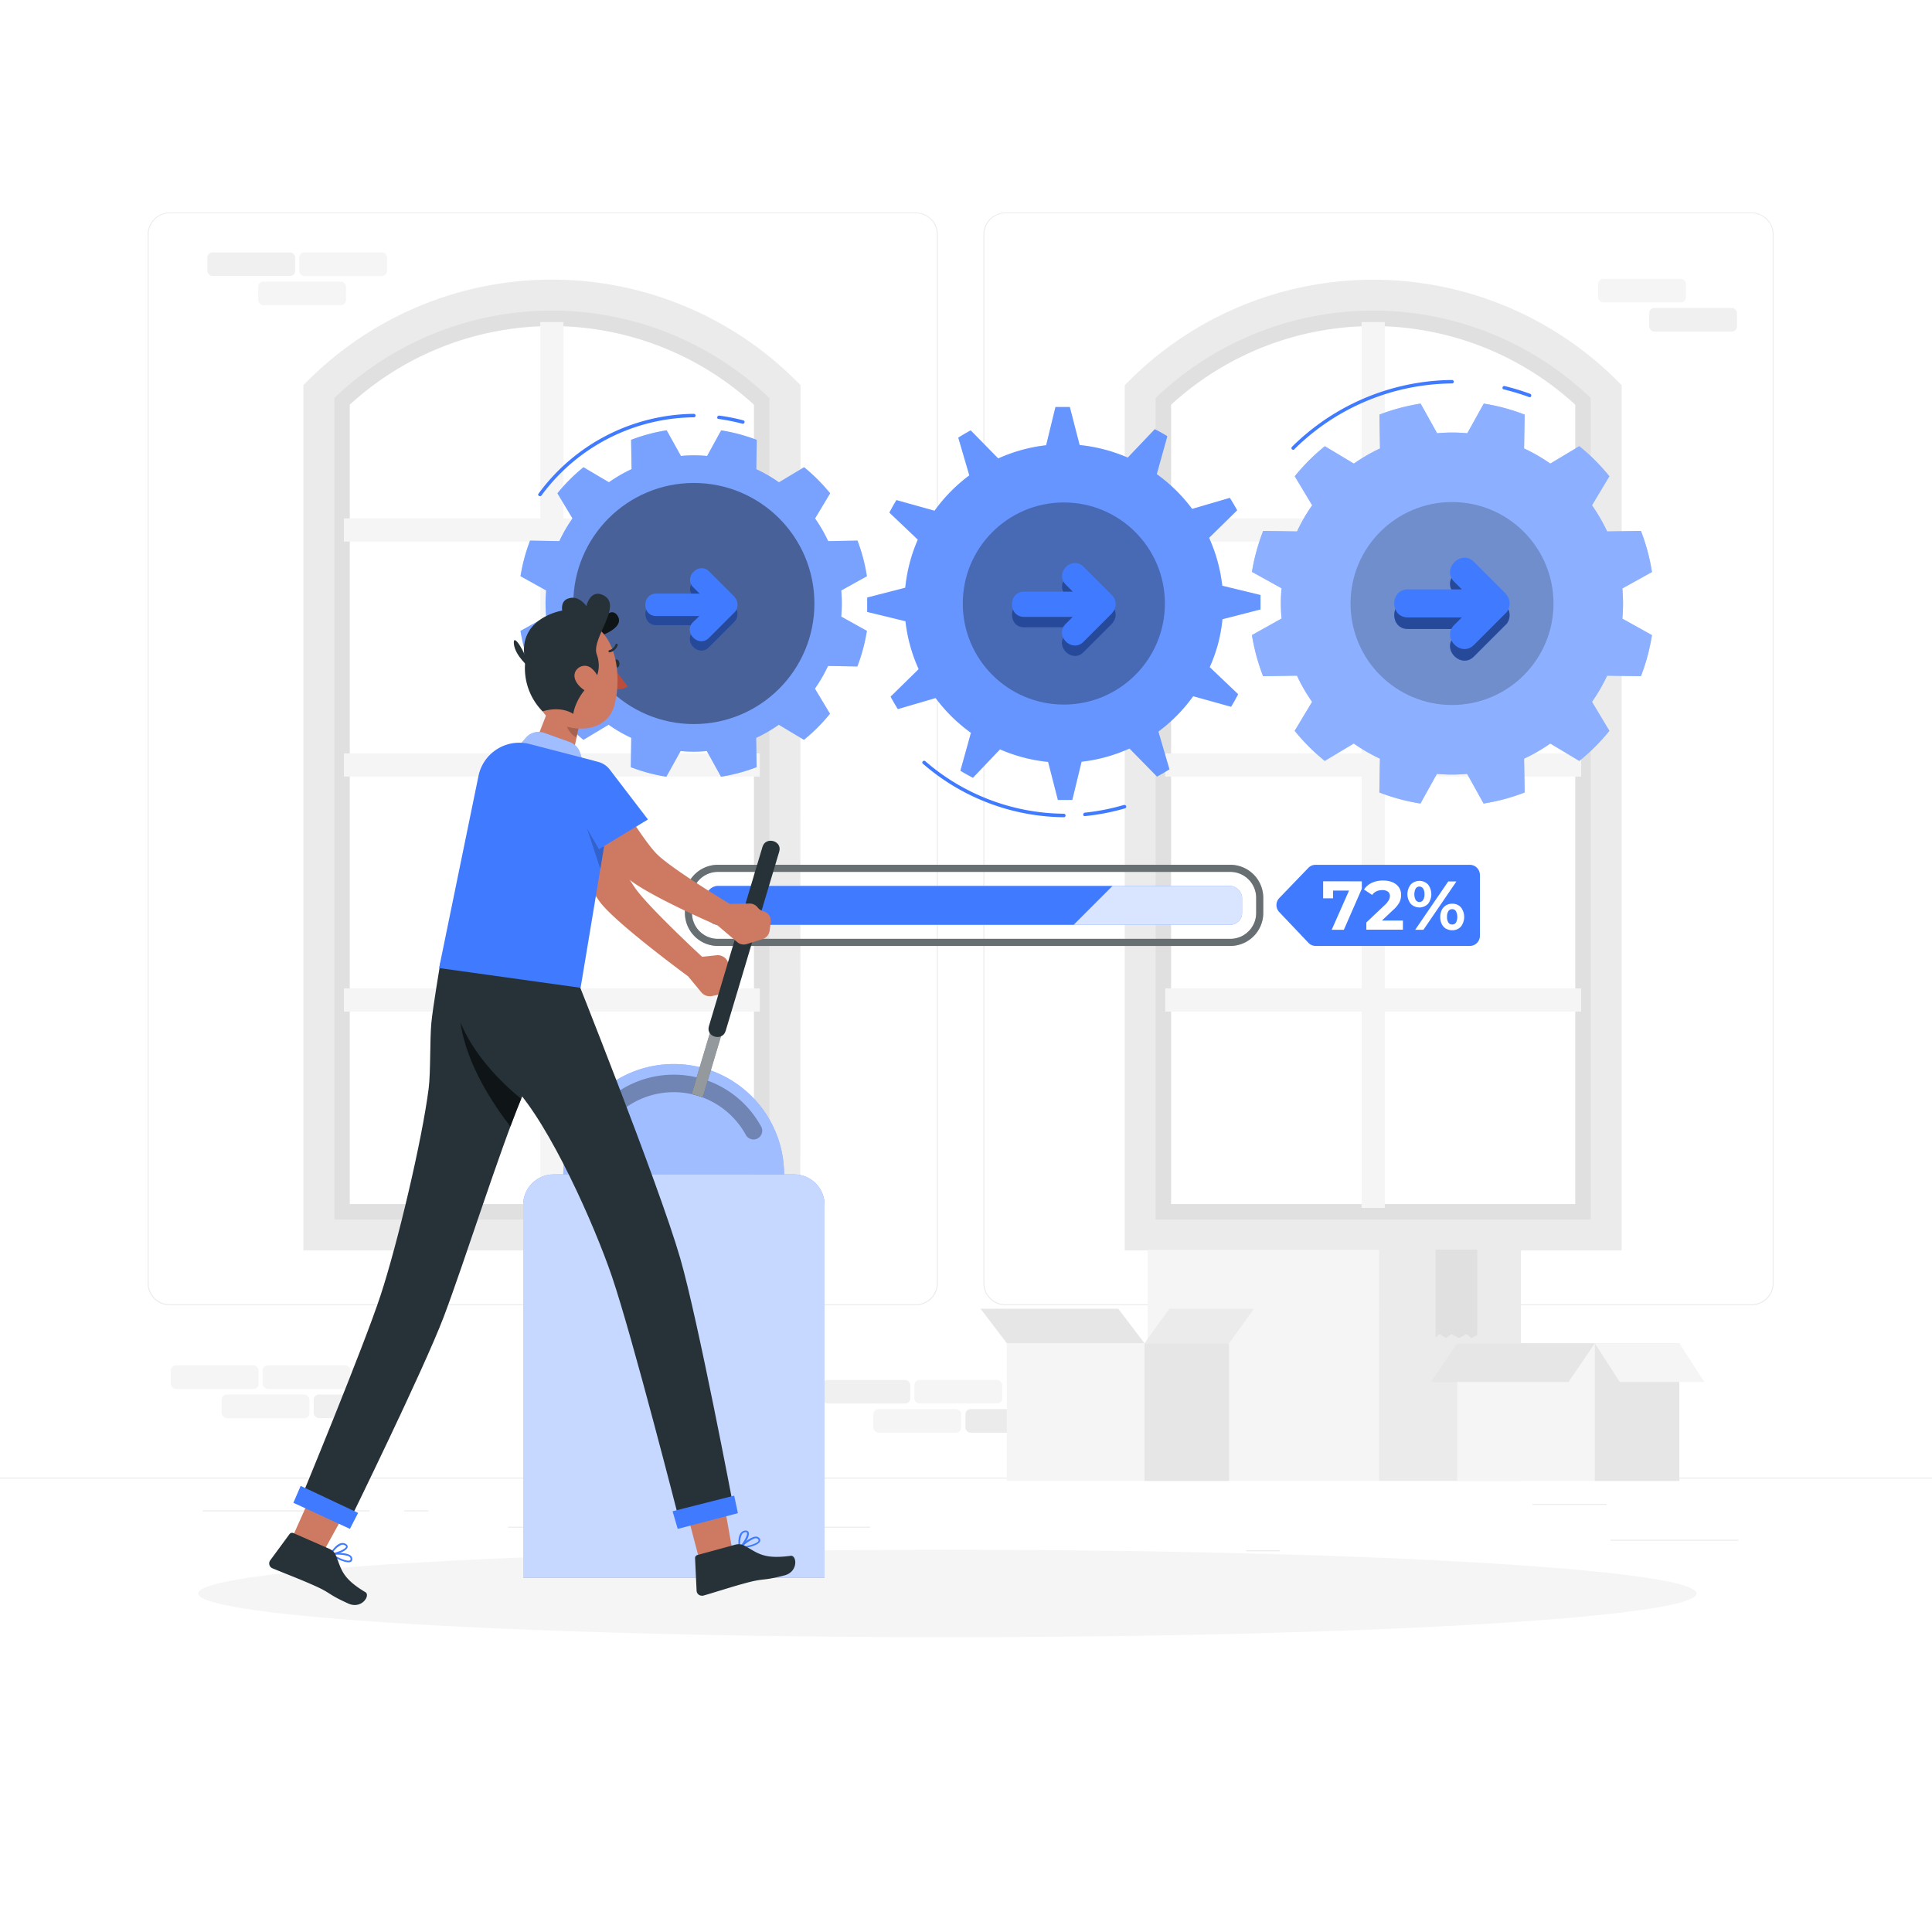 <svg class="animated" id="freepik_stories-process" xmlns="http://www.w3.org/2000/svg" viewBox="0 0 500 500" version="1.1" xmlns:xlink="http://www.w3.org/1999/xlink" xmlns:svgjs="http://svgjs.com/svgjs"><style>svg#freepik_stories-process:not(.animated) .animable {opacity: 0;}svg#freepik_stories-process.animated #freepik--gear-3--inject-259 {animation: 6s Infinite  linear spin;animation-delay: 0s;}svg#freepik_stories-process.animated #freepik--gear-2--inject-259 {animation: 6s Infinite  linear spin;animation-delay: 0s;}svg#freepik_stories-process.animated #freepik--gear-1--inject-259 {animation: 6s Infinite  linear spin;animation-delay: 0s;}svg#freepik_stories-process.animated #freepik--Character--inject-259 {animation: 3s Infinite  linear floating;animation-delay: 0s;}         @keyframes spin {             from {                 transform: rotate(0);               }               to {                 transform: rotate(360deg);               }         }                 @keyframes floating {                0% {                    opacity: 1;                    transform: translateY(0px);                }                50% {                    transform: translateY(-10px);                }                100% {                    opacity: 1;                    transform: translateY(0px);                }            }        </style><g id="freepik--background-complete--inject-259" class="animable" style="transform-origin: 250px 228.23px;"><rect x="416.78" y="398.49" width="33.12" height="0.25" style="fill: rgb(235, 235, 235); transform-origin: 433.34px 398.615px;" id="el7n8a099rl7x" class="animable"></rect><rect x="322.53" y="401.21" width="8.69" height="0.25" style="fill: rgb(235, 235, 235); transform-origin: 326.875px 401.335px;" id="el8ib32dk47em" class="animable"></rect><rect x="396.59" y="389.21" width="19.19" height="0.25" style="fill: rgb(235, 235, 235); transform-origin: 406.185px 389.335px;" id="elnpohkpxuve" class="animable"></rect><rect x="52.46" y="390.89" width="43.19" height="0.25" style="fill: rgb(235, 235, 235); transform-origin: 74.055px 391.015px;" id="elfkoby9mek95" class="animable"></rect><rect x="104.56" y="390.89" width="6.33" height="0.25" style="fill: rgb(235, 235, 235); transform-origin: 107.725px 391.015px;" id="el92xrllimcaa" class="animable"></rect><rect x="131.47" y="395.11" width="93.68" height="0.25" style="fill: rgb(235, 235, 235); transform-origin: 178.31px 395.235px;" id="el84pjohqigsb" class="animable"></rect><path d="M237,337.8H43.92a5.71,5.71,0,0,1-5.71-5.71V60.66A5.71,5.71,0,0,1,43.92,55H237a5.71,5.71,0,0,1,5.71,5.71V332.09A5.71,5.71,0,0,1,237,337.8ZM43.92,55.2a5.47,5.47,0,0,0-5.46,5.46V332.09a5.47,5.47,0,0,0,5.46,5.46H237a5.47,5.47,0,0,0,5.46-5.46V60.66A5.47,5.47,0,0,0,237,55.2Z" style="fill: rgb(235, 235, 235); transform-origin: 140.46px 196.4px;" id="elmx0fbc0zxtf" class="animable"></path><path d="M453.31,337.8H260.21a5.72,5.72,0,0,1-5.71-5.71V60.66A5.72,5.72,0,0,1,260.21,55h193.1A5.71,5.71,0,0,1,459,60.66V332.09A5.71,5.71,0,0,1,453.31,337.8ZM260.21,55.2a5.47,5.47,0,0,0-5.46,5.46V332.09a5.47,5.47,0,0,0,5.46,5.46h193.1a5.47,5.47,0,0,0,5.46-5.46V60.66a5.47,5.47,0,0,0-5.46-5.46Z" style="fill: rgb(235, 235, 235); transform-origin: 356.75px 196.4px;" id="elt6p33l0sro" class="animable"></path><rect y="382.4" width="500" height="0.25" style="fill: rgb(235, 235, 235); transform-origin: 250px 382.525px;" id="el0w052bxcxn9m" class="animable"></rect><path d="M203.12,319.61H82.52V101.3l1.23-1.18a84.87,84.87,0,0,1,59.07-23.73h0a84.85,84.85,0,0,1,59.07,23.73l1.23,1.18Zm-112.6-8h104.6V104.74a77.38,77.38,0,0,0-104.6,0Z" style="fill: rgb(224, 224, 224); transform-origin: 142.82px 198px;" id="elrgtvlxblb1" class="animable"></path><polygon points="196.64 140.17 196.64 134.17 145.82 134.17 145.82 83.35 139.82 83.35 139.82 134.17 89 134.17 89 140.17 139.82 140.17 139.82 194.98 89 194.98 89 200.98 139.82 200.98 139.82 255.8 89 255.8 89 261.8 139.82 261.8 139.82 312.61 145.82 312.61 145.82 261.8 196.64 261.8 196.64 255.8 145.82 255.8 145.82 200.98 196.64 200.98 196.64 194.98 145.82 194.98 145.82 140.17 196.64 140.17" style="fill: rgb(245, 245, 245); transform-origin: 142.82px 197.98px;" id="ellywby4it7c" class="animable"></polygon><path d="M207.12,323.61H78.52V99.67l1.17-1.17A89.38,89.38,0,0,1,206,98.5l1.17,1.17Zm-120.6-8h112.6V103a81.37,81.37,0,0,0-112.6,0Z" style="fill: rgb(235, 235, 235); transform-origin: 142.845px 197.989px;" id="elkl57pnlulp" class="animable"></path><path d="M415.68,319.61H295.08V101.3l1.23-1.18a84.87,84.87,0,0,1,59.07-23.73h0a84.87,84.87,0,0,1,59.08,23.73l1.22,1.18Zm-112.6-8h104.6V104.74a77.38,77.38,0,0,0-104.6,0Z" style="fill: rgb(224, 224, 224); transform-origin: 355.38px 198px;" id="elay57zhk18gi" class="animable"></path><polygon points="409.2 140.17 409.2 134.17 358.38 134.17 358.38 83.35 352.38 83.35 352.38 134.17 301.57 134.17 301.57 140.17 352.38 140.17 352.38 194.98 301.57 194.98 301.57 200.98 352.38 200.98 352.38 255.8 301.57 255.8 301.57 261.8 352.38 261.8 352.38 312.61 358.38 312.61 358.38 261.8 409.2 261.8 409.2 255.8 358.38 255.8 358.38 200.98 409.2 200.98 409.2 194.98 358.38 194.98 358.38 140.17 409.2 140.17" style="fill: rgb(245, 245, 245); transform-origin: 355.385px 197.98px;" id="elrgwhxh03d9f" class="animable"></polygon><path d="M419.68,323.61H291.08V99.67l1.18-1.17a89.37,89.37,0,0,1,126.25,0l1.17,1.17Zm-120.6-8h112.6V103a81.37,81.37,0,0,0-112.6,0Z" style="fill: rgb(235, 235, 235); transform-origin: 355.38px 198.002px;" id="elkag755y7wll" class="animable"></path><g id="elv1khhtaanc"><rect x="249.86" y="364.68" width="22.72" height="6.1" rx="1.32" style="fill: rgb(235, 235, 235); transform-origin: 261.22px 367.73px; transform: rotate(180deg);" class="animable"></rect></g><g id="elkgl6nyr3k7"><rect x="226.03" y="364.68" width="22.72" height="6.1" rx="1.32" style="fill: rgb(245, 245, 245); transform-origin: 237.39px 367.73px; transform: rotate(180deg);" class="animable"></rect></g><g id="el44lfvayukyx"><rect x="236.64" y="357.13" width="22.72" height="6.1" rx="1.32" style="fill: rgb(245, 245, 245); transform-origin: 248px 360.18px; transform: rotate(180deg);" class="animable"></rect></g><g id="elcgsndt67xzt"><rect x="212.86" y="357.13" width="22.72" height="6.1" rx="1.32" style="fill: rgb(240, 240, 240); transform-origin: 224.22px 360.18px; transform: rotate(180deg);" class="animable"></rect></g><g id="el32uconws6em"><rect x="81.19" y="360.91" width="22.72" height="6.1" rx="1.32" style="fill: rgb(240, 240, 240); transform-origin: 92.55px 363.96px; transform: rotate(180deg);" class="animable"></rect></g><g id="elg2n12a41sf"><rect x="57.36" y="360.91" width="22.72" height="6.1" rx="1.32" style="fill: rgb(245, 245, 245); transform-origin: 68.72px 363.96px; transform: rotate(180deg);" class="animable"></rect></g><g id="elxhs48cfzhqt"><rect x="67.98" y="353.35" width="22.72" height="6.1" rx="1.32" style="fill: rgb(245, 245, 245); transform-origin: 79.34px 356.4px; transform: rotate(180deg);" class="animable"></rect></g><g id="el37x9k2rh5if"><rect x="44.2" y="353.35" width="22.72" height="6.1" rx="1.32" style="fill: rgb(245, 245, 245); transform-origin: 55.56px 356.4px; transform: rotate(180deg);" class="animable"></rect></g><g id="elo802wa944os"><rect x="66.83" y="72.89" width="22.72" height="6.1" rx="1.32" style="fill: rgb(245, 245, 245); transform-origin: 78.19px 75.94px; transform: rotate(180deg);" class="animable"></rect></g><g id="elvc20e0pdkd"><rect x="77.44" y="65.33" width="22.72" height="6.1" rx="1.32" style="fill: rgb(245, 245, 245); transform-origin: 88.8px 68.38px; transform: rotate(180deg);" class="animable"></rect></g><g id="el814027hupgw"><rect x="53.66" y="65.33" width="22.72" height="6.1" rx="1.32" style="fill: rgb(240, 240, 240); transform-origin: 65.02px 68.38px; transform: rotate(180deg);" class="animable"></rect></g><g id="elo6qrum1zems"><rect x="426.82" y="79.71" width="22.72" height="6.1" rx="1.32" style="fill: rgb(240, 240, 240); transform-origin: 438.18px 82.76px; transform: rotate(180deg);" class="animable"></rect></g><g id="elgtjqq5mpa35"><rect x="413.61" y="72.16" width="22.72" height="6.1" rx="1.32" style="fill: rgb(245, 245, 245); transform-origin: 424.97px 75.21px; transform: rotate(180deg);" class="animable"></rect></g><rect x="297.03" y="323.43" width="59.83" height="59.83" style="fill: rgb(245, 245, 245); transform-origin: 326.945px 353.345px;" id="eli1s02jpkzt" class="animable"></rect><rect x="356.87" y="323.43" width="36.75" height="59.83" style="fill: rgb(235, 235, 235); transform-origin: 375.245px 353.345px;" id="elgovblyj665h" class="animable"></rect><polygon points="371.57 323.43 371.57 346.08 372.52 345.22 374.2 346.27 375.67 345.22 377.56 346.27 379.55 345.22 380.81 346.27 382.27 345.5 382.27 323.43 371.57 323.43" style="fill: rgb(224, 224, 224); transform-origin: 376.92px 334.85px;" id="el07cbbpx3xfyc" class="animable"></polygon><g id="elr19djvpkug"><polygon points="371.57 323.43 371.57 346.08 372.52 345.22 374.2 346.27 375.67 345.22 377.56 346.27 379.55 345.22 380.81 346.27 382.27 345.5 382.27 323.43 371.57 323.43" style="fill: rgb(224, 224, 224); opacity: 0.7; transform-origin: 376.92px 334.85px;" class="animable"></polygon></g><rect x="377.12" y="347.64" width="35.63" height="35.63" style="fill: rgb(245, 245, 245); transform-origin: 394.935px 365.455px;" id="el543css59d8j" class="animable"></rect><rect x="412.74" y="347.64" width="21.88" height="35.63" style="fill: rgb(230, 230, 230); transform-origin: 423.68px 365.455px;" id="el8m5m4swo4km" class="animable"></rect><polygon points="405.94 357.65 370.31 357.65 377.12 347.64 412.74 347.64 405.94 357.65" style="fill: rgb(230, 230, 230); transform-origin: 391.525px 352.645px;" id="eleb3m8fr72q9" class="animable"></polygon><polygon points="419.19 357.65 441.07 357.65 434.63 347.64 412.74 347.64 419.19 357.65" style="fill: rgb(245, 245, 245); transform-origin: 426.905px 352.645px;" id="el53wlx1e7pem" class="animable"></polygon><rect x="260.58" y="347.64" width="35.63" height="35.63" style="fill: rgb(245, 245, 245); transform-origin: 278.395px 365.455px;" id="elyvzr9l44sgj" class="animable"></rect><rect x="296.2" y="347.64" width="21.88" height="35.63" style="fill: rgb(230, 230, 230); transform-origin: 307.14px 365.455px;" id="el1kyvua8eghy" class="animable"></rect><polygon points="289.4 338.7 253.77 338.7 260.58 347.64 296.2 347.64 289.4 338.7" style="fill: rgb(230, 230, 230); transform-origin: 274.985px 343.17px;" id="el5ntkavyosje" class="animable"></polygon><polygon points="302.65 338.7 324.53 338.7 318.09 347.64 296.2 347.64 302.65 338.7" style="fill: rgb(235, 235, 235); transform-origin: 310.365px 343.17px;" id="el1mh5wpvpriu" class="animable"></polygon></g><g id="freepik--Shadow--inject-259" class="animable" style="transform-origin: 245.18px 412.39px;"><ellipse id="freepik--path--inject-259" cx="245.18" cy="412.39" rx="193.89" ry="11.32" style="fill: rgb(245, 245, 245); transform-origin: 245.18px 412.39px;" class="animable"></ellipse></g><g id="freepik--Process--inject-259" class="animable" style="transform-origin: 280.13px 234.31px;"><rect x="182.74" y="229.29" width="138.71" height="10.04" rx="3.05" style="fill: rgb(64, 123, 255); transform-origin: 252.095px 234.31px;" id="el4k6267dztzf" class="animable"></rect><g id="elqkmp1va8g8r"><rect x="182.74" y="229.29" width="138.71" height="10.04" rx="3.05" style="fill: rgb(255, 255, 255); opacity: 0.8; transform-origin: 252.095px 234.31px;" class="animable"></rect></g><path d="M318.39,244.81H185.79a8.54,8.54,0,0,1-8.53-8.53v-3.94a8.54,8.54,0,0,1,8.53-8.53h132.6a8.55,8.55,0,0,1,8.54,8.53v3.94A8.55,8.55,0,0,1,318.39,244.81Zm-132.6-19.17a6.72,6.72,0,0,0-6.71,6.7v3.94a6.71,6.71,0,0,0,6.71,6.7h132.6a6.71,6.71,0,0,0,6.71-6.7v-3.94a6.72,6.72,0,0,0-6.71-6.7Z" style="fill: rgb(38, 50, 56); transform-origin: 252.095px 234.31px;" id="elozlfssadih" class="animable"></path><g id="elz1088mm9yf"><g style="opacity: 0.3; transform-origin: 252.095px 234.31px;" class="animable"><path d="M318.39,244.81H185.79a8.54,8.54,0,0,1-8.53-8.53v-3.94a8.54,8.54,0,0,1,8.53-8.53h132.6a8.55,8.55,0,0,1,8.54,8.53v3.94A8.55,8.55,0,0,1,318.39,244.81Zm-132.6-19.17a6.72,6.72,0,0,0-6.71,6.7v3.94a6.71,6.71,0,0,0,6.71,6.7h132.6a6.71,6.71,0,0,0,6.71-6.7v-3.94a6.72,6.72,0,0,0-6.71-6.7Z" style="fill: rgb(255, 255, 255); transform-origin: 252.095px 234.31px;" id="elvohrf9wvfxb" class="animable"></path></g></g><path d="M287.91,229.29H185.79a3.06,3.06,0,0,0-3,3.05v3.94a3.06,3.06,0,0,0,3,3.05h92.08Z" style="fill: rgb(64, 123, 255); transform-origin: 235.35px 234.31px;" id="el775ygony15u" class="animable"></path><path d="M380.39,244.81H340.52a2.62,2.62,0,0,1-1.91-.82l-7.54-7.94a2.63,2.63,0,0,1,0-3.63l7.52-7.81a2.65,2.65,0,0,1,1.89-.8h39.89a2.63,2.63,0,0,1,2.63,2.63v15.75A2.62,2.62,0,0,1,380.39,244.81Z" style="fill: rgb(64, 123, 255); transform-origin: 356.672px 234.31px;" id="el3u8v1a2q3qu" class="animable"></path><path d="M352.44,228.09V230l-4.65,10.63h-3.15l4.49-10.15H345v2h-2.57v-4.4Z" style="fill: rgb(255, 255, 255); transform-origin: 347.435px 234.355px;" id="elu4anjm4u07" class="animable"></path><path d="M363.07,238.24v2.36h-9.46v-1.87l4.83-4.56a5.3,5.3,0,0,0,1-1.26,2.28,2.28,0,0,0,.27-1,1.38,1.38,0,0,0-.51-1.15,2.37,2.37,0,0,0-1.5-.4,3.41,3.41,0,0,0-1.48.31,2.86,2.86,0,0,0-1.11.94L353,230.2a4.92,4.92,0,0,1,2-1.71,6.76,6.76,0,0,1,2.95-.61,6.14,6.14,0,0,1,2.44.45,3.78,3.78,0,0,1,1.63,1.29,3.29,3.29,0,0,1,.58,2,4.31,4.31,0,0,1-.43,1.91,7.67,7.67,0,0,1-1.66,2l-2.88,2.71Z" style="fill: rgb(255, 255, 255); transform-origin: 358.035px 234.239px;" id="el4bj0azk95vd" class="animable"></path><path d="M365.1,233.91a4.06,4.06,0,0,1,0-5,3.14,3.14,0,0,1,4.48,0,4.13,4.13,0,0,1,0,5,3.14,3.14,0,0,1-4.48,0Zm3.2-1a2.61,2.61,0,0,0,.35-1.48,2.64,2.64,0,0,0-.35-1.49,1.16,1.16,0,0,0-1.91,0,3.28,3.28,0,0,0,0,3,1.16,1.16,0,0,0,1.91,0Zm6.5-4.79h2.12l-8.54,12.51h-2.13Zm-.57,12.24a2.94,2.94,0,0,1-1.1-1.21,4,4,0,0,1-.39-1.82,4.1,4.1,0,0,1,.39-1.83,2.91,2.91,0,0,1,1.1-1.2,3.08,3.08,0,0,1,1.6-.42,2.94,2.94,0,0,1,2.25.93,4.11,4.11,0,0,1,0,5,3,3,0,0,1-2.25.94A3.08,3.08,0,0,1,374.23,240.33Zm2.56-1.56a3.28,3.28,0,0,0,0-3,1.1,1.1,0,0,0-1-.51,1.13,1.13,0,0,0-.95.5,2.64,2.64,0,0,0-.35,1.49,2.61,2.61,0,0,0,.35,1.48,1.13,1.13,0,0,0,.95.5A1.1,1.1,0,0,0,376.79,238.77Z" style="fill: rgb(255, 255, 255); transform-origin: 371.583px 234.361px;" id="el1scb04jjllp" class="animable"></path></g><g id="freepik--gear-3--inject-259" class="animable" style="transform-origin: 375.76px 153.145px;"><path d="M424.67,137.4l-8.75.14a45,45,0,0,0-3.92-6.77l4.5-7.51a52,52,0,0,0-7.78-7.78l-7.51,4.5a44.27,44.27,0,0,0-6.78-3.92l.15-8.76A52.36,52.36,0,0,0,384,104.45l-4.26,7.67c-1.29-.11-2.59-.18-3.91-.18s-2.62.07-3.91.18l-4.26-7.67A52.54,52.54,0,0,0,357,107.3l.15,8.76a44.17,44.17,0,0,0-6.77,3.92l-7.51-4.5a52.57,52.57,0,0,0-7.79,7.78l4.51,7.51a43.36,43.36,0,0,0-3.92,6.77l-8.76-.14A52.36,52.36,0,0,0,324,148l7.67,4.25c-.12,1.29-.19,2.6-.19,3.91s.07,2.63.19,3.91L324,164.36A52.36,52.36,0,0,0,326.89,175l8.76-.14a43.36,43.36,0,0,0,3.92,6.77l-4.51,7.51a52.57,52.57,0,0,0,7.79,7.78l7.51-4.5a44.17,44.17,0,0,0,6.77,3.92l-.15,8.75a51.91,51.91,0,0,0,10.63,2.86l4.26-7.67c1.29.11,2.59.18,3.91.18s2.62-.07,3.91-.18l4.26,7.67a51.74,51.74,0,0,0,10.63-2.86l-.15-8.75a44.27,44.27,0,0,0,6.78-3.92l7.51,4.5a52,52,0,0,0,7.78-7.78l-4.5-7.51a45,45,0,0,0,3.92-6.77l8.75.14a51.09,51.09,0,0,0,2.85-10.63l-7.66-4.26c.11-1.28.18-2.59.18-3.91s-.07-2.62-.18-3.91l7.66-4.25A51.09,51.09,0,0,0,424.67,137.4Z" style="fill: rgb(64, 123, 255); transform-origin: 375.76px 156.2px;" id="elqhn8wnu0cul" class="animable"></path><g id="el1fqze12fagc"><path d="M424.67,137.4l-8.75.14a45,45,0,0,0-3.92-6.77l4.5-7.51a52,52,0,0,0-7.78-7.78l-7.51,4.5a44.27,44.27,0,0,0-6.78-3.92l.15-8.76A52.36,52.36,0,0,0,384,104.45l-4.26,7.67c-1.29-.11-2.59-.18-3.91-.18s-2.62.07-3.91.18l-4.26-7.67A52.54,52.54,0,0,0,357,107.3l.15,8.76a44.17,44.17,0,0,0-6.77,3.92l-7.51-4.5a52.57,52.57,0,0,0-7.79,7.78l4.51,7.51a43.36,43.36,0,0,0-3.92,6.77l-8.76-.14A52.36,52.36,0,0,0,324,148l7.67,4.25c-.12,1.29-.19,2.6-.19,3.91s.07,2.63.19,3.91L324,164.36A52.36,52.36,0,0,0,326.89,175l8.76-.14a43.36,43.36,0,0,0,3.92,6.77l-4.51,7.51a52.57,52.57,0,0,0,7.79,7.78l7.51-4.5a44.17,44.17,0,0,0,6.77,3.92l-.15,8.75a51.91,51.91,0,0,0,10.63,2.86l4.26-7.67c1.29.11,2.59.18,3.91.18s2.62-.07,3.91-.18l4.26,7.67a51.74,51.74,0,0,0,10.63-2.86l-.15-8.75a44.27,44.27,0,0,0,6.78-3.92l7.51,4.5a52,52,0,0,0,7.78-7.78l-4.5-7.51a45,45,0,0,0,3.92-6.77l8.75.14a51.09,51.09,0,0,0,2.85-10.63l-7.66-4.26c.11-1.28.18-2.59.18-3.91s-.07-2.62-.18-3.91l7.66-4.25A51.09,51.09,0,0,0,424.67,137.4Z" style="fill: rgb(255, 255, 255); opacity: 0.4; transform-origin: 375.76px 156.2px;" class="animable"></path></g><g id="el6opwzjmb2a3"><circle cx="375.78" cy="156.19" r="26.26" style="opacity: 0.2; transform-origin: 375.78px 156.19px;" class="animable"></circle></g><path d="M389.75,161.65a3.67,3.67,0,0,0,0-4.89l-.07-.08,0-.05q-4.11-4.11-8.23-8.23c-3.3-3.3-8.43,1.82-5.12,5.13l2,2h-14c-4.66,0-4.67,7.25,0,7.25h14l-2,2c-3.31,3.31,1.82,8.43,5.12,5.13l8.23-8.23,0-.06Z" style="fill: rgb(64, 123, 255); transform-origin: 375.757px 159.155px;" id="el94ot4sxn5aj" class="animable"></path><g id="elncuouslbx5"><path d="M389.75,161.65a3.67,3.67,0,0,0,0-4.89l-.07-.08,0-.05q-4.11-4.11-8.23-8.23c-3.3-3.3-8.43,1.82-5.12,5.13l2,2h-14c-4.66,0-4.67,7.25,0,7.25h14l-2,2c-3.31,3.31,1.82,8.43,5.12,5.13l8.23-8.23,0-.06Z" style="opacity: 0.4; transform-origin: 375.757px 159.155px;" class="animable"></path></g><path d="M389.75,158.65a3.67,3.67,0,0,0,0-4.89l-.07-.08,0-.05q-4.11-4.11-8.23-8.23c-3.3-3.3-8.43,1.82-5.12,5.13l2,2h-14c-4.66,0-4.67,7.25,0,7.25h14l-2,2c-3.31,3.31,1.82,8.43,5.12,5.13l8.23-8.23,0-.06Z" style="fill: rgb(64, 123, 255); transform-origin: 375.757px 156.155px;" id="el43iktpfeqgd" class="animable"></path><path d="M389.16,100.77a62.56,62.56,0,0,1,6.59,2c.54.2.78-.67.24-.86a62.61,62.61,0,0,0-6.59-2c-.56-.13-.8.74-.24.87Z" style="fill: rgb(64, 123, 255); transform-origin: 392.568px 101.348px;" id="ellyc0a7iqpm" class="animable"></path><path d="M335,116.24a58.64,58.64,0,0,1,40.79-17,.45.45,0,0,0,0-.9,59.63,59.63,0,0,0-41.43,17.3.45.45,0,0,0,.64.64Z" style="fill: rgb(64, 123, 255); transform-origin: 355.234px 107.376px;" id="el87hanphlfkw" class="animable"></path></g><g id="freepik--gear-2--inject-259" class="animable" style="transform-origin: 275.325px 158.415px;"><path d="M315.23,166.61a40.46,40.46,0,0,0,1.14-6.36l9.85-2.53c0-1.25,0-2.49,0-3.73l-9.9-2.4a41.35,41.35,0,0,0-3.41-12.4l7.26-7.12c-.59-1.1-1.22-2.17-1.89-3.22l-9.76,2.86a41.53,41.53,0,0,0-9.15-9l2.73-9.81c-1-.65-2.14-1.25-3.24-1.83l-7,7.36a41,41,0,0,0-6.1-2.11,40.54,40.54,0,0,0-6.35-1.14l-2.54-9.85c-1.25,0-2.49,0-3.72,0l-2.41,9.9a41.24,41.24,0,0,0-12.4,3.42l-7.12-7.27c-1.1.59-2.17,1.22-3.22,1.89l2.86,9.76a41.53,41.53,0,0,0-9,9.15L232,129.42c-.65,1.05-1.25,2.14-1.83,3.24l7.36,7a40.89,40.89,0,0,0-2.11,6.09,41.74,41.74,0,0,0-1.14,6.35l-9.85,2.54c0,1.25,0,2.49,0,3.73l9.9,2.4a41.24,41.24,0,0,0,3.42,12.4l-7.26,7.12c.59,1.1,1.21,2.17,1.88,3.22l9.76-2.86a41.53,41.53,0,0,0,9.15,9l-2.73,9.81c1.05.65,2.14,1.25,3.25,1.83l7-7.36a40.89,40.89,0,0,0,6.09,2.11,40.46,40.46,0,0,0,6.36,1.14l2.53,9.85c1.25,0,2.49,0,3.73,0l2.4-9.9a41.08,41.08,0,0,0,12.4-3.42l7.12,7.27c1.1-.59,2.17-1.22,3.22-1.89l-2.86-9.76a41.31,41.31,0,0,0,9-9.15l9.81,2.73c.65-1.05,1.25-2.14,1.83-3.25l-7.36-7A40.89,40.89,0,0,0,315.23,166.61Z" style="fill: rgb(64, 123, 255); transform-origin: 275.325px 156.18px;" id="elq9impmvh1j" class="animable"></path><g id="elvtjxyrx87uf"><path d="M315.23,166.61a40.46,40.46,0,0,0,1.14-6.36l9.85-2.53c0-1.25,0-2.49,0-3.73l-9.9-2.4a41.35,41.35,0,0,0-3.41-12.4l7.26-7.12c-.59-1.1-1.22-2.17-1.89-3.22l-9.76,2.86a41.53,41.53,0,0,0-9.15-9l2.73-9.81c-1-.65-2.14-1.25-3.24-1.83l-7,7.36a41,41,0,0,0-6.1-2.11,40.54,40.54,0,0,0-6.35-1.14l-2.54-9.85c-1.25,0-2.49,0-3.72,0l-2.41,9.9a41.24,41.24,0,0,0-12.4,3.42l-7.12-7.27c-1.1.59-2.17,1.22-3.22,1.89l2.86,9.76a41.53,41.53,0,0,0-9,9.15L232,129.42c-.65,1.05-1.25,2.14-1.83,3.24l7.36,7a40.89,40.89,0,0,0-2.11,6.09,41.74,41.74,0,0,0-1.14,6.35l-9.85,2.54c0,1.25,0,2.49,0,3.73l9.9,2.4a41.24,41.24,0,0,0,3.42,12.4l-7.26,7.12c.59,1.1,1.21,2.17,1.88,3.22l9.76-2.86a41.53,41.53,0,0,0,9.15,9l-2.73,9.81c1.05.65,2.14,1.25,3.25,1.83l7-7.36a40.89,40.89,0,0,0,6.09,2.11,40.46,40.46,0,0,0,6.36,1.14l2.53,9.85c1.25,0,2.49,0,3.73,0l2.4-9.9a41.08,41.08,0,0,0,12.4-3.42l7.12,7.27c1.1-.59,2.17-1.22,3.22-1.89l-2.86-9.76a41.31,41.31,0,0,0,9-9.15l9.81,2.73c.65-1.05,1.25-2.14,1.83-3.25l-7.36-7A40.89,40.89,0,0,0,315.23,166.61Z" style="fill: rgb(255, 255, 255); opacity: 0.2; transform-origin: 275.325px 156.18px;" class="animable"></path></g><g id="ellscnnsgzixg"><circle cx="275.32" cy="156.19" r="26.15" style="opacity: 0.3; transform-origin: 275.32px 156.19px;" class="animable"></circle></g><path d="M287.89,161.25a3.3,3.3,0,0,0,0-4.4l-.06-.07,0,0-7.41-7.41c-3-3-7.58,1.64-4.61,4.61.61.62,1.23,1.23,1.84,1.84H265.05c-4.2,0-4.21,6.53,0,6.53h12.58c-.61.61-1.23,1.22-1.84,1.84-3,3,1.64,7.58,4.61,4.61l7.41-7.41a.1.1,0,0,0,0,0Z" style="fill: rgb(64, 123, 255); transform-origin: 275.313px 159.081px;" id="el4qkqlsqjfn8" class="animable"></path><g id="el9zn93nwdu5t"><path d="M287.89,161.25a3.3,3.3,0,0,0,0-4.4l-.06-.07,0,0-7.41-7.41c-3-3-7.58,1.64-4.61,4.61.61.62,1.23,1.23,1.84,1.84H265.05c-4.2,0-4.21,6.53,0,6.53h12.58c-.61.61-1.23,1.22-1.84,1.84-3,3,1.64,7.58,4.61,4.61l7.41-7.41a.1.1,0,0,0,0,0Z" style="opacity: 0.4; transform-origin: 275.313px 159.081px;" class="animable"></path></g><path d="M287.89,158.55a3.3,3.3,0,0,0,0-4.4l-.06-.07,0,0-7.41-7.41c-3-3-7.58,1.64-4.61,4.61.61.62,1.23,1.23,1.84,1.84H265.05c-4.2,0-4.21,6.53,0,6.53h12.58c-.61.61-1.23,1.22-1.84,1.84-3,3,1.64,7.58,4.61,4.61l7.41-7.41a.1.1,0,0,0,0-.05Z" style="fill: rgb(64, 123, 255); transform-origin: 275.313px 156.381px;" id="elbulj7ks4z4h" class="animable"></path><path d="M275.32,210.59A55.42,55.42,0,0,1,239.47,197c-.44-.38-1.08.26-.64.64a56.43,56.43,0,0,0,36.49,13.86.45.45,0,0,0,0-.9Z" style="fill: rgb(64, 123, 255); transform-origin: 257.225px 204.192px;" id="elnabwydqjnpb" class="animable"></path><path d="M290.9,208.31a56.42,56.42,0,0,1-10.13,2c-.57.06-.57,1,0,.9a58.18,58.18,0,0,0,10.37-2,.45.45,0,0,0-.24-.87Z" style="fill: rgb(64, 123, 255); transform-origin: 285.906px 209.764px;" id="elclgtrzw31oc" class="animable"></path></g><g id="freepik--gear-1--inject-259" class="animable" style="transform-origin: 179.53px 154.055px;"><path d="M221.92,139.91l-7.59.13a39.27,39.27,0,0,0-3.39-5.87l3.9-6.5a46.25,46.25,0,0,0-6.74-6.75l-6.51,3.91a37.54,37.54,0,0,0-5.87-3.4l.13-7.58a45,45,0,0,0-9.21-2.47L183,118c-1.12-.1-2.25-.16-3.39-.16s-2.27.06-3.39.16l-3.69-6.64a44.88,44.88,0,0,0-9.2,2.47l.12,7.58a37.9,37.9,0,0,0-5.86,3.4L151,120.92a45.28,45.28,0,0,0-6.74,6.75l3.9,6.5a38.47,38.47,0,0,0-3.4,5.87l-7.58-.13a45.14,45.14,0,0,0-2.47,9.21l6.64,3.69c-.1,1.11-.16,2.24-.16,3.38s.06,2.27.16,3.39l-6.64,3.69a45.14,45.14,0,0,0,2.47,9.21l7.58-.13a38.47,38.47,0,0,0,3.4,5.87l-3.9,6.5a44.74,44.74,0,0,0,6.74,6.74l6.51-3.9a37.9,37.9,0,0,0,5.86,3.4l-.12,7.58a44.88,44.88,0,0,0,9.2,2.47l3.69-6.64c1.12.1,2.25.16,3.39.16s2.27-.06,3.39-.16l3.68,6.64a45,45,0,0,0,9.21-2.47l-.13-7.58a37.54,37.54,0,0,0,5.87-3.4l6.51,3.9a45.69,45.69,0,0,0,6.74-6.74l-3.9-6.5a39.27,39.27,0,0,0,3.39-5.87l7.59.13a45.8,45.8,0,0,0,2.47-9.21l-6.64-3.69c.09-1.12.15-2.24.15-3.39s-.06-2.27-.15-3.38l6.64-3.69A45.8,45.8,0,0,0,221.92,139.91Z" style="fill: rgb(64, 123, 255); transform-origin: 179.53px 156.185px;" id="elll4xuccwnli" class="animable"></path><g id="elqoznlsf409"><path d="M221.92,139.91l-7.59.13a39.27,39.27,0,0,0-3.39-5.87l3.9-6.5a46.25,46.25,0,0,0-6.74-6.75l-6.51,3.91a37.54,37.54,0,0,0-5.87-3.4l.13-7.58a45,45,0,0,0-9.21-2.47L183,118c-1.12-.1-2.25-.16-3.39-.16s-2.27.06-3.39.16l-3.69-6.64a44.88,44.88,0,0,0-9.2,2.47l.12,7.58a37.9,37.9,0,0,0-5.86,3.4L151,120.92a45.28,45.28,0,0,0-6.74,6.75l3.9,6.5a38.47,38.47,0,0,0-3.4,5.87l-7.58-.13a45.14,45.14,0,0,0-2.47,9.21l6.64,3.69c-.1,1.11-.16,2.24-.16,3.38s.06,2.27.16,3.39l-6.64,3.69a45.14,45.14,0,0,0,2.47,9.21l7.58-.13a38.47,38.47,0,0,0,3.4,5.87l-3.9,6.5a44.74,44.74,0,0,0,6.74,6.74l6.51-3.9a37.9,37.9,0,0,0,5.86,3.4l-.12,7.58a44.88,44.88,0,0,0,9.2,2.47l3.69-6.64c1.12.1,2.25.16,3.39.16s2.27-.06,3.39-.16l3.68,6.64a45,45,0,0,0,9.21-2.47l-.13-7.58a37.54,37.54,0,0,0,5.87-3.4l6.51,3.9a45.69,45.69,0,0,0,6.74-6.74l-3.9-6.5a39.27,39.27,0,0,0,3.39-5.87l7.59.13a45.8,45.8,0,0,0,2.47-9.21l-6.64-3.69c.09-1.12.15-2.24.15-3.39s-.06-2.27-.15-3.38l6.64-3.69A45.8,45.8,0,0,0,221.92,139.91Z" style="fill: rgb(255, 255, 255); opacity: 0.3; transform-origin: 179.53px 156.185px;" class="animable"></path></g><g id="elb83rkpflbjh"><circle cx="179.57" cy="156.19" r="31.2" style="opacity: 0.4; transform-origin: 179.57px 156.19px;" class="animable"></circle></g><path d="M190.12,160.86a2.93,2.93,0,0,0,0-3.91l0-.07,0,0-6.59-6.58c-2.64-2.64-6.74,1.46-4.1,4.1L181,156H169.82c-3.74,0-3.74,5.8,0,5.8H181l-1.64,1.64c-2.64,2.64,1.46,6.74,4.1,4.1l6.59-6.59,0,0Z" style="fill: rgb(64, 123, 255); transform-origin: 178.941px 158.92px;" id="elr6q6vglobhm" class="animable"></path><g id="elrytwki5u3ik"><path d="M190.12,160.86a2.93,2.93,0,0,0,0-3.91l0-.07,0,0-6.59-6.58c-2.64-2.64-6.74,1.46-4.1,4.1L181,156H169.82c-3.74,0-3.74,5.8,0,5.8H181l-1.64,1.64c-2.64,2.64,1.46,6.74,4.1,4.1l6.59-6.59,0,0Z" style="opacity: 0.4; transform-origin: 178.941px 158.92px;" class="animable"></path></g><path d="M190.12,158.46a2.93,2.93,0,0,0,0-3.91l0-.07,0,0-6.59-6.58c-2.64-2.64-6.74,1.46-4.1,4.1l1.64,1.63H169.82c-3.74,0-3.74,5.8,0,5.8H181L179.36,161c-2.64,2.64,1.46,6.74,4.1,4.1l6.59-6.59,0,0Z" style="fill: rgb(64, 123, 255); transform-origin: 178.941px 156.5px;" id="el5nmbvhleqd" class="animable"></path><path d="M140.13,128.23A49.57,49.57,0,0,1,179.57,108a.45.45,0,0,0,0-.9,50.49,50.49,0,0,0-40.21,20.67c-.35.46.43.91.77.45Z" style="fill: rgb(64, 123, 255); transform-origin: 159.646px 117.756px;" id="elggazwrl7cn6" class="animable"></path><path d="M185.93,108.42a51.92,51.92,0,0,1,6.2,1.24c.56.14.8-.73.24-.87a50,50,0,0,0-6.2-1.23c-.56-.08-.81.79-.24.86Z" style="fill: rgb(64, 123, 255); transform-origin: 189.148px 108.615px;" id="eltzfncj6o3vr" class="animable"></path></g><g id="freepik--Character--inject-259" class="animable" style="transform-origin: 141.534px 284.523px;"><path d="M150.62,204s9.7,20.24,13.94,26.08c3.67,5.07,17.15,17.54,17.15,17.54l3.72-.4a2.85,2.85,0,0,1,2.85,1.53l.42.81a2.85,2.85,0,0,0,.68.86l.66.57a2.85,2.85,0,0,1,.72,3.41l-.51,1a2.84,2.84,0,0,1-2,1.56l-4,.82a2.86,2.86,0,0,1-2.77-1l-3.4-4.11s-17.94-13.15-22.54-18.88c-3.71-4.62-11-21-11-21Z" style="fill: rgb(206, 122, 99); transform-origin: 167.792px 230.917px;" id="elb3s4cwfint9" class="animable"></path><path d="M202.92,303.94a28.57,28.57,0,1,0-57.14,0Z" style="fill: rgb(64, 123, 255); transform-origin: 174.35px 289.655px;" id="el53927pkyijv" class="animable"></path><g id="elylu801znw4"><path d="M202.92,303.94a28.57,28.57,0,1,0-57.14,0Z" style="fill: rgb(255, 255, 255); opacity: 0.5; transform-origin: 174.35px 289.655px;" class="animable"></path></g><g id="elt7q2k3hpo49"><g style="opacity: 0.3; transform-origin: 174.348px 286.509px;" class="animable"><path d="M195.9,294.71a2.26,2.26,0,0,1-2.88-1,21.29,21.29,0,0,0-37.34,0,2.27,2.27,0,0,1-2.88,1h0a2.24,2.24,0,0,1-1.11-3.11,25.79,25.79,0,0,1,45.32,0,2.25,2.25,0,0,1-1.11,3.11Z" id="elgnfph44a0o4" class="animable" style="transform-origin: 174.348px 286.509px;"></path></g></g><path d="M198.05,219.37,179,283.15a21.53,21.53,0,0,1,2.87.85q7.94-26.55,15.86-53.1l3.21-10.73C201.5,218.31,198.6,217.52,198.05,219.37Z" style="fill: rgb(38, 50, 56); transform-origin: 190.006px 251.158px;" id="el3jfuepkrz15" class="animable"></path><g id="el791wgl9fcwk"><g style="opacity: 0.5; transform-origin: 190.006px 251.158px;" class="animable"><path d="M198.05,219.37,179,283.15a21.53,21.53,0,0,1,2.87.85q7.94-26.55,15.86-53.1l3.21-10.73C201.5,218.31,198.6,217.52,198.05,219.37Z" style="fill: rgb(255, 255, 255); transform-origin: 190.006px 251.158px;" id="elibtlt9r2enk" class="animable"></path></g></g><path d="M187.8,266.79q6.93-23.22,13.87-46.42c.83-2.78-3.52-4-4.34-1.2q-6.95,23.21-13.87,46.42c-.83,2.78,3.51,4,4.34,1.2Z" style="fill: rgb(38, 50, 56); transform-origin: 192.565px 242.98px;" id="elnhcrwazawk7" class="animable"></path><path d="M143.26,303.94h62.27a7.87,7.87,0,0,1,7.87,7.87v96.51a0,0,0,0,1,0,0h-78a0,0,0,0,1,0,0V311.81A7.87,7.87,0,0,1,143.26,303.94Z" style="fill: rgb(64, 123, 255); transform-origin: 174.4px 356.13px;" id="eluoozrfdtazg" class="animable"></path><g id="el81ufq9oh1k9"><path d="M143.26,303.94h62.27a7.87,7.87,0,0,1,7.87,7.87v96.51a0,0,0,0,1,0,0h-78a0,0,0,0,1,0,0V311.81A7.87,7.87,0,0,1,143.26,303.94Z" style="fill: rgb(255, 255, 255); opacity: 0.7; transform-origin: 174.4px 356.13px;" class="animable"></path></g><polygon points="176.39 386.17 181.39 405.17 189.82 402.83 186.22 382.5 176.39 386.17" style="fill: rgb(206, 122, 99); transform-origin: 183.105px 393.835px;" id="el38rn9v2oilc" class="animable"></polygon><path d="M191.47,400.79a.25.25,0,0,1-.22-.13.22.22,0,0,1,.05-.25c.11-.12,2.74-2.74,4.34-2.74a1.16,1.16,0,0,1,.8.31.83.83,0,0,1,.27.92c-.24.58-1.33,1.09-2.44,1.39A16.6,16.6,0,0,1,191.47,400.79Zm.61-.47c1.72-.25,4-.88,4.22-1.57,0-.09.06-.23-.17-.45a.61.61,0,0,0-.49-.19,1.42,1.42,0,0,0-.42.06A10.09,10.09,0,0,0,192.08,400.32Z" style="fill: rgb(64, 123, 255); transform-origin: 193.993px 399.23px;" id="eli1eusu00gwq" class="animable"></path><path d="M191.36,400.8a.19.19,0,0,1-.15-.16c0-.12-.44-2.59.45-3.83a1.65,1.65,0,0,1,1.07-.69c.6-.1.86.15,1,.39.47.95-1.15,3.47-2.09,4.23a.12.12,0,0,1-.09,0A.17.17,0,0,1,191.36,400.8Zm1.34-4.24a1.16,1.16,0,0,0-.66.47,5.2,5.2,0,0,0-.44,3.06c.93-1,1.93-2.85,1.71-3.44,0,0-.1-.2-.49-.13l-.12,0Z" style="fill: rgb(64, 123, 255); transform-origin: 192.457px 398.453px;" id="el0xaszml4hoqh" class="animable"></path><path d="M190.22,399.78l-9.74,2.66a.81.81,0,0,0-.6.82l.4,8.41a1.34,1.34,0,0,0,1.4,1.29.86.86,0,0,0,.28,0c3.5-1,6.57-2.06,10.95-3.25,5.16-1.4,4-.43,10.11-2,3.66-.95,3.2-5.29,1.6-5.07-7.34,1-8.66-.9-12.09-2.69A3.23,3.23,0,0,0,190.22,399.78Z" style="fill: rgb(38, 50, 56); transform-origin: 192.848px 406.307px;" id="elpjsnqcy5vm" class="animable"></path><polygon points="82.97 381.53 74.93 399.46 82.96 402.94 92.92 384.85 82.97 381.53" style="fill: rgb(206, 122, 99); transform-origin: 83.925px 392.235px;" id="elrdsj1sajil" class="animable"></polygon><path d="M85.53,402.38a.22.22,0,0,1-.09-.24.2.2,0,0,1,.19-.16c.16,0,3.86-.41,5.1.6a1.15,1.15,0,0,1,.43.74.83.83,0,0,1-.37.88c-.55.3-1.72,0-2.77-.44A16.79,16.79,0,0,1,85.53,402.38Zm.77,0c1.49.89,3.63,1.81,4.27,1.43.08,0,.19-.14.15-.45a.61.61,0,0,0-.27-.45,1.25,1.25,0,0,0-.37-.22A10.25,10.25,0,0,0,86.3,402.39Z" style="fill: rgb(64, 123, 255); transform-origin: 88.306px 403.109px;" id="el5vm0zr3i1fm" class="animable"></path><path d="M85.43,402.32a.2.2,0,0,1,0-.22c0-.1,1.28-2.29,2.75-2.7a1.65,1.65,0,0,1,1.27.14c.53.3.58.66.5.9-.24,1-3.08,2-4.29,2a.16.16,0,0,1-.09,0A.21.21,0,0,1,85.43,402.32Zm3.71-2.45a1.08,1.08,0,0,0-.81-.05,5.1,5.1,0,0,0-2.26,2.1c1.32-.16,3.29-1,3.49-1.61,0-.06,0-.21-.3-.4l-.12,0Z" style="fill: rgb(64, 123, 255); transform-origin: 87.689px 400.889px;" id="elciuvdcfmv7v" class="animable"></path><path d="M85.18,400.81l-9.25-4.05a.83.83,0,0,0-1,.26l-5,6.8a1.36,1.36,0,0,0,.28,1.89,2,2,0,0,0,.25.14c3.36,1.41,6.4,2.52,10.55,4.35,4.9,2.15,3.4,2.19,9.12,4.79,3.45,1.57,5.82-2.1,4.43-2.94-6.36-3.79-6.17-6.13-7.71-9.68A3.24,3.24,0,0,0,85.18,400.81Z" style="fill: rgb(38, 50, 56); transform-origin: 82.316px 406.032px;" id="elbv60139stpc" class="animable"></path><path d="M154.79,164.77s6.85-2.1,5.13-5.23c-1.5-2.71-4,.56-4,.56Z" style="fill: rgb(38, 50, 56); transform-origin: 157.494px 161.618px;" id="elawp4o2lbavs" class="animable"></path><g id="elqykvgcdw6w"><path d="M154.79,164.77s6.85-2.1,5.13-5.23c-1.5-2.71-4,.56-4,.56Z" style="opacity: 0.6; transform-origin: 157.494px 161.618px;" class="animable"></path></g><polygon points="149.87 187.72 148.54 194.06 139.11 190.84 141.93 183.56 149.87 187.72" style="fill: rgb(206, 122, 99); transform-origin: 144.49px 188.81px;" id="elx9ogcqjpieq" class="animable"></polygon><g id="elton9gfclkb"><path d="M149.21,190.88a5.53,5.53,0,0,1-2.75-3.67l1.55-.47,1.86,1Z" style="opacity: 0.2; transform-origin: 148.165px 188.81px;" class="animable"></path></g><path d="M160.32,171.64c.06.57-.2,1.06-.58,1.09s-.76-.43-.79-1,.2-1.05.58-1.07S160.27,171.08,160.32,171.64Z" style="fill: rgb(38, 50, 56); transform-origin: 159.638px 171.695px;" id="eliqh0fwa65hk" class="animable"></path><path d="M159.24,173.42l3.21,4.21a4,4,0,0,1-3.54.58Z" style="fill: rgb(186, 77, 60); transform-origin: 160.68px 175.906px;" id="elrc0ohfox14a" class="animable"></path><path d="M137.72,171.08c.36,7.57.34,10.78,4.18,14.77,5.9,4.11,15.2,4,17.15-3.46,1.76-6.74.88-18-6.64-21.22a10.53,10.53,0,0,0-13.86,5.24A10.12,10.12,0,0,0,137.72,171.08Z" style="fill: rgb(206, 122, 99); transform-origin: 148.761px 174.411px;" id="elnmhoyo2uyxp" class="animable"></path><path d="M159.5,166.6a.32.32,0,0,0-.22.19,2.33,2.33,0,0,1-1.56,1.46.3.3,0,0,0-.24.35.32.32,0,0,0,.37.23,2.84,2.84,0,0,0,2-1.82.3.3,0,0,0-.17-.39h0A.37.37,0,0,0,159.5,166.6Z" style="fill: rgb(38, 50, 56); transform-origin: 158.673px 167.716px;" id="el5a9ayff8m6" class="animable"></path><path d="M134.19,193.16l1.91-2.23a4.39,4.39,0,0,1,4.81-1.25l6.52,2.35a4.38,4.38,0,0,1,2.69,2.8l.74,2.33Z" style="fill: rgb(64, 123, 255); transform-origin: 142.525px 193.289px;" id="elrwr1iycu11" class="animable"></path><g id="elb1021l3219p"><path d="M134.19,193.16l1.91-2.23a4.39,4.39,0,0,1,4.81-1.25l6.52,2.35a4.38,4.38,0,0,1,2.69,2.8l.74,2.33Z" style="fill: rgb(255, 255, 255); opacity: 0.5; transform-origin: 142.525px 193.289px;" class="animable"></path></g><path d="M148.12,250.44s22.34,55.87,27.93,75.23c4.56,15.75,13.77,64.33,13.77,64.33l-14,3.57s-12.17-47.71-17.46-63.24c-4.48-13.14-16-39.22-25.57-49.3-1.61-1.7-6.14-3.61-7.7-5.36-3.21-3.62-6.92-12.93-7.93-17.67-.46-2.16,0-8.83,0-8.83Z" style="fill: rgb(38, 50, 56); transform-origin: 153.388px 321.37px;" id="elvpts4gguqqc" class="animable"></path><path d="M148.12,250.44s-5.34,16.95-7.65,22.39c-1.24,2.95-4.36,8.57-5.58,11.52-5.74,13.85-14.84,42.7-20.07,56.49-5.16,13.57-24.35,52.73-24.35,52.73L77.8,388s16.25-39.26,20.67-52.7c4.31-13.08,10.74-40,12.47-53.64.53-4.22.29-12.76.7-17,.37-3.9,2.33-15.5,2.33-15.5Z" style="fill: rgb(38, 50, 56); transform-origin: 112.96px 321.365px;" id="elomhuf01aq8m" class="animable"></path><path d="M113.63,250.53l36.63,5.11L158.68,205a7.26,7.26,0,0,0-5.35-8.23l-16.23-4.21a10.78,10.78,0,0,0-13.27,8.26Z" style="fill: rgb(64, 123, 255); transform-origin: 136.205px 223.927px;" id="elryhk498f3wn" class="animable"></path><g id="elax3y1q5dpp"><polygon points="155.37 224.91 156.99 215.16 150.31 209.5 155.37 224.91" style="opacity: 0.2; transform-origin: 153.65px 217.205px;" class="animable"></polygon></g><polygon points="77.81 384.54 75.93 388.92 90.56 395.67 92.68 391.54 77.81 384.54" style="fill: rgb(64, 123, 255); transform-origin: 84.305px 390.105px;" id="el7uwuhkz7bf" class="animable"></polygon><polygon points="174.06 391.11 175.39 395.68 190.97 391.61 190 387.07 174.06 391.11" style="fill: rgb(64, 123, 255); transform-origin: 182.515px 391.375px;" id="el6csbhpz19yu" class="animable"></polygon><path d="M153.89,176s2-2.56.54-6.69,7-12.76,1.63-15.3c-3.34-1.58-4.31,2.87-4.31,2.87s-2.05-3.19-5-1.86c-1.7.77-1.25,3-1.25,3s-12.06,1.91-9.55,13.09a15.9,15.9,0,0,0,4.48,13s4.35-1.59,7.93.64C148.38,184.76,148.82,180.15,153.89,176Z" style="fill: rgb(38, 50, 56); transform-origin: 146.736px 169.21px;" id="elccwtlm4wlb" class="animable"></path><path d="M137.08,172.82s-3.79-3.06-4.09-6.2S136,168.79,137.08,172.82Z" style="fill: rgb(38, 50, 56); transform-origin: 135.025px 169.245px;" id="eliqgoa5cwhv" class="animable"></path><path d="M153.28,173.14a5.85,5.85,0,0,1,1.94,4.06c.08,2.06-1.92,2.6-3.64,1.62s-3.48-3-2.73-4.88A2.7,2.7,0,0,1,153.28,173.14Z" style="fill: rgb(206, 122, 99); transform-origin: 151.947px 175.801px;" id="elf0ngmo7349e" class="animable"></path><g id="elxdls8080yo"><path d="M119.18,264.55c1.46,11,8.81,21.7,12.92,27,1-2.66,1.93-5.08,2.79-7.17C122.39,274.22,119.18,264.55,119.18,264.55Z" style="opacity: 0.6; transform-origin: 127.035px 278.05px;" class="animable"></path></g><path d="M156.3,200.44s9.25,16.12,13.73,20.62c3.88,3.88,18.84,12.87,18.84,12.87l5.08-.09a2.61,2.61,0,0,1,2.13,1h0a2.64,2.64,0,0,0,1.22.89l.44.16a2.61,2.61,0,0,1,1.73,2.83l-.3,2.18a2.62,2.62,0,0,1-1.81,2.13l-4.09,1.29a2.6,2.6,0,0,1-2.47-.5l-5.07-4.3s-18.72-8-23.66-12.56c-3.71-3.39-10.95-16.84-10.95-16.84Z" style="fill: rgb(206, 122, 99); transform-origin: 175.308px 222.44px;" id="elfqby7dnmsvu" class="animable"></path><path d="M157.79,199.14l9.9,12.94L155,219.77l-7.75-13.48a5.44,5.44,0,0,1,1.41-7l1.47-1.12A5.44,5.44,0,0,1,157.79,199.14Z" style="fill: rgb(64, 123, 255); transform-origin: 157.114px 208.394px;" id="el67ovwufl6kf" class="animable"></path></g><defs>     <filter id="active" height="200%">         <feMorphology in="SourceAlpha" result="DILATED" operator="dilate" radius="2"></feMorphology>                <feFlood flood-color="#32DFEC" flood-opacity="1" result="PINK"></feFlood>        <feComposite in="PINK" in2="DILATED" operator="in" result="OUTLINE"></feComposite>        <feMerge>            <feMergeNode in="OUTLINE"></feMergeNode>            <feMergeNode in="SourceGraphic"></feMergeNode>        </feMerge>    </filter>    <filter id="hover" height="200%">        <feMorphology in="SourceAlpha" result="DILATED" operator="dilate" radius="2"></feMorphology>                <feFlood flood-color="#ff0000" flood-opacity="0.5" result="PINK"></feFlood>        <feComposite in="PINK" in2="DILATED" operator="in" result="OUTLINE"></feComposite>        <feMerge>            <feMergeNode in="OUTLINE"></feMergeNode>            <feMergeNode in="SourceGraphic"></feMergeNode>        </feMerge>            <feColorMatrix type="matrix" values="0   0   0   0   0                0   1   0   0   0                0   0   0   0   0                0   0   0   1   0 "></feColorMatrix>    </filter></defs></svg>